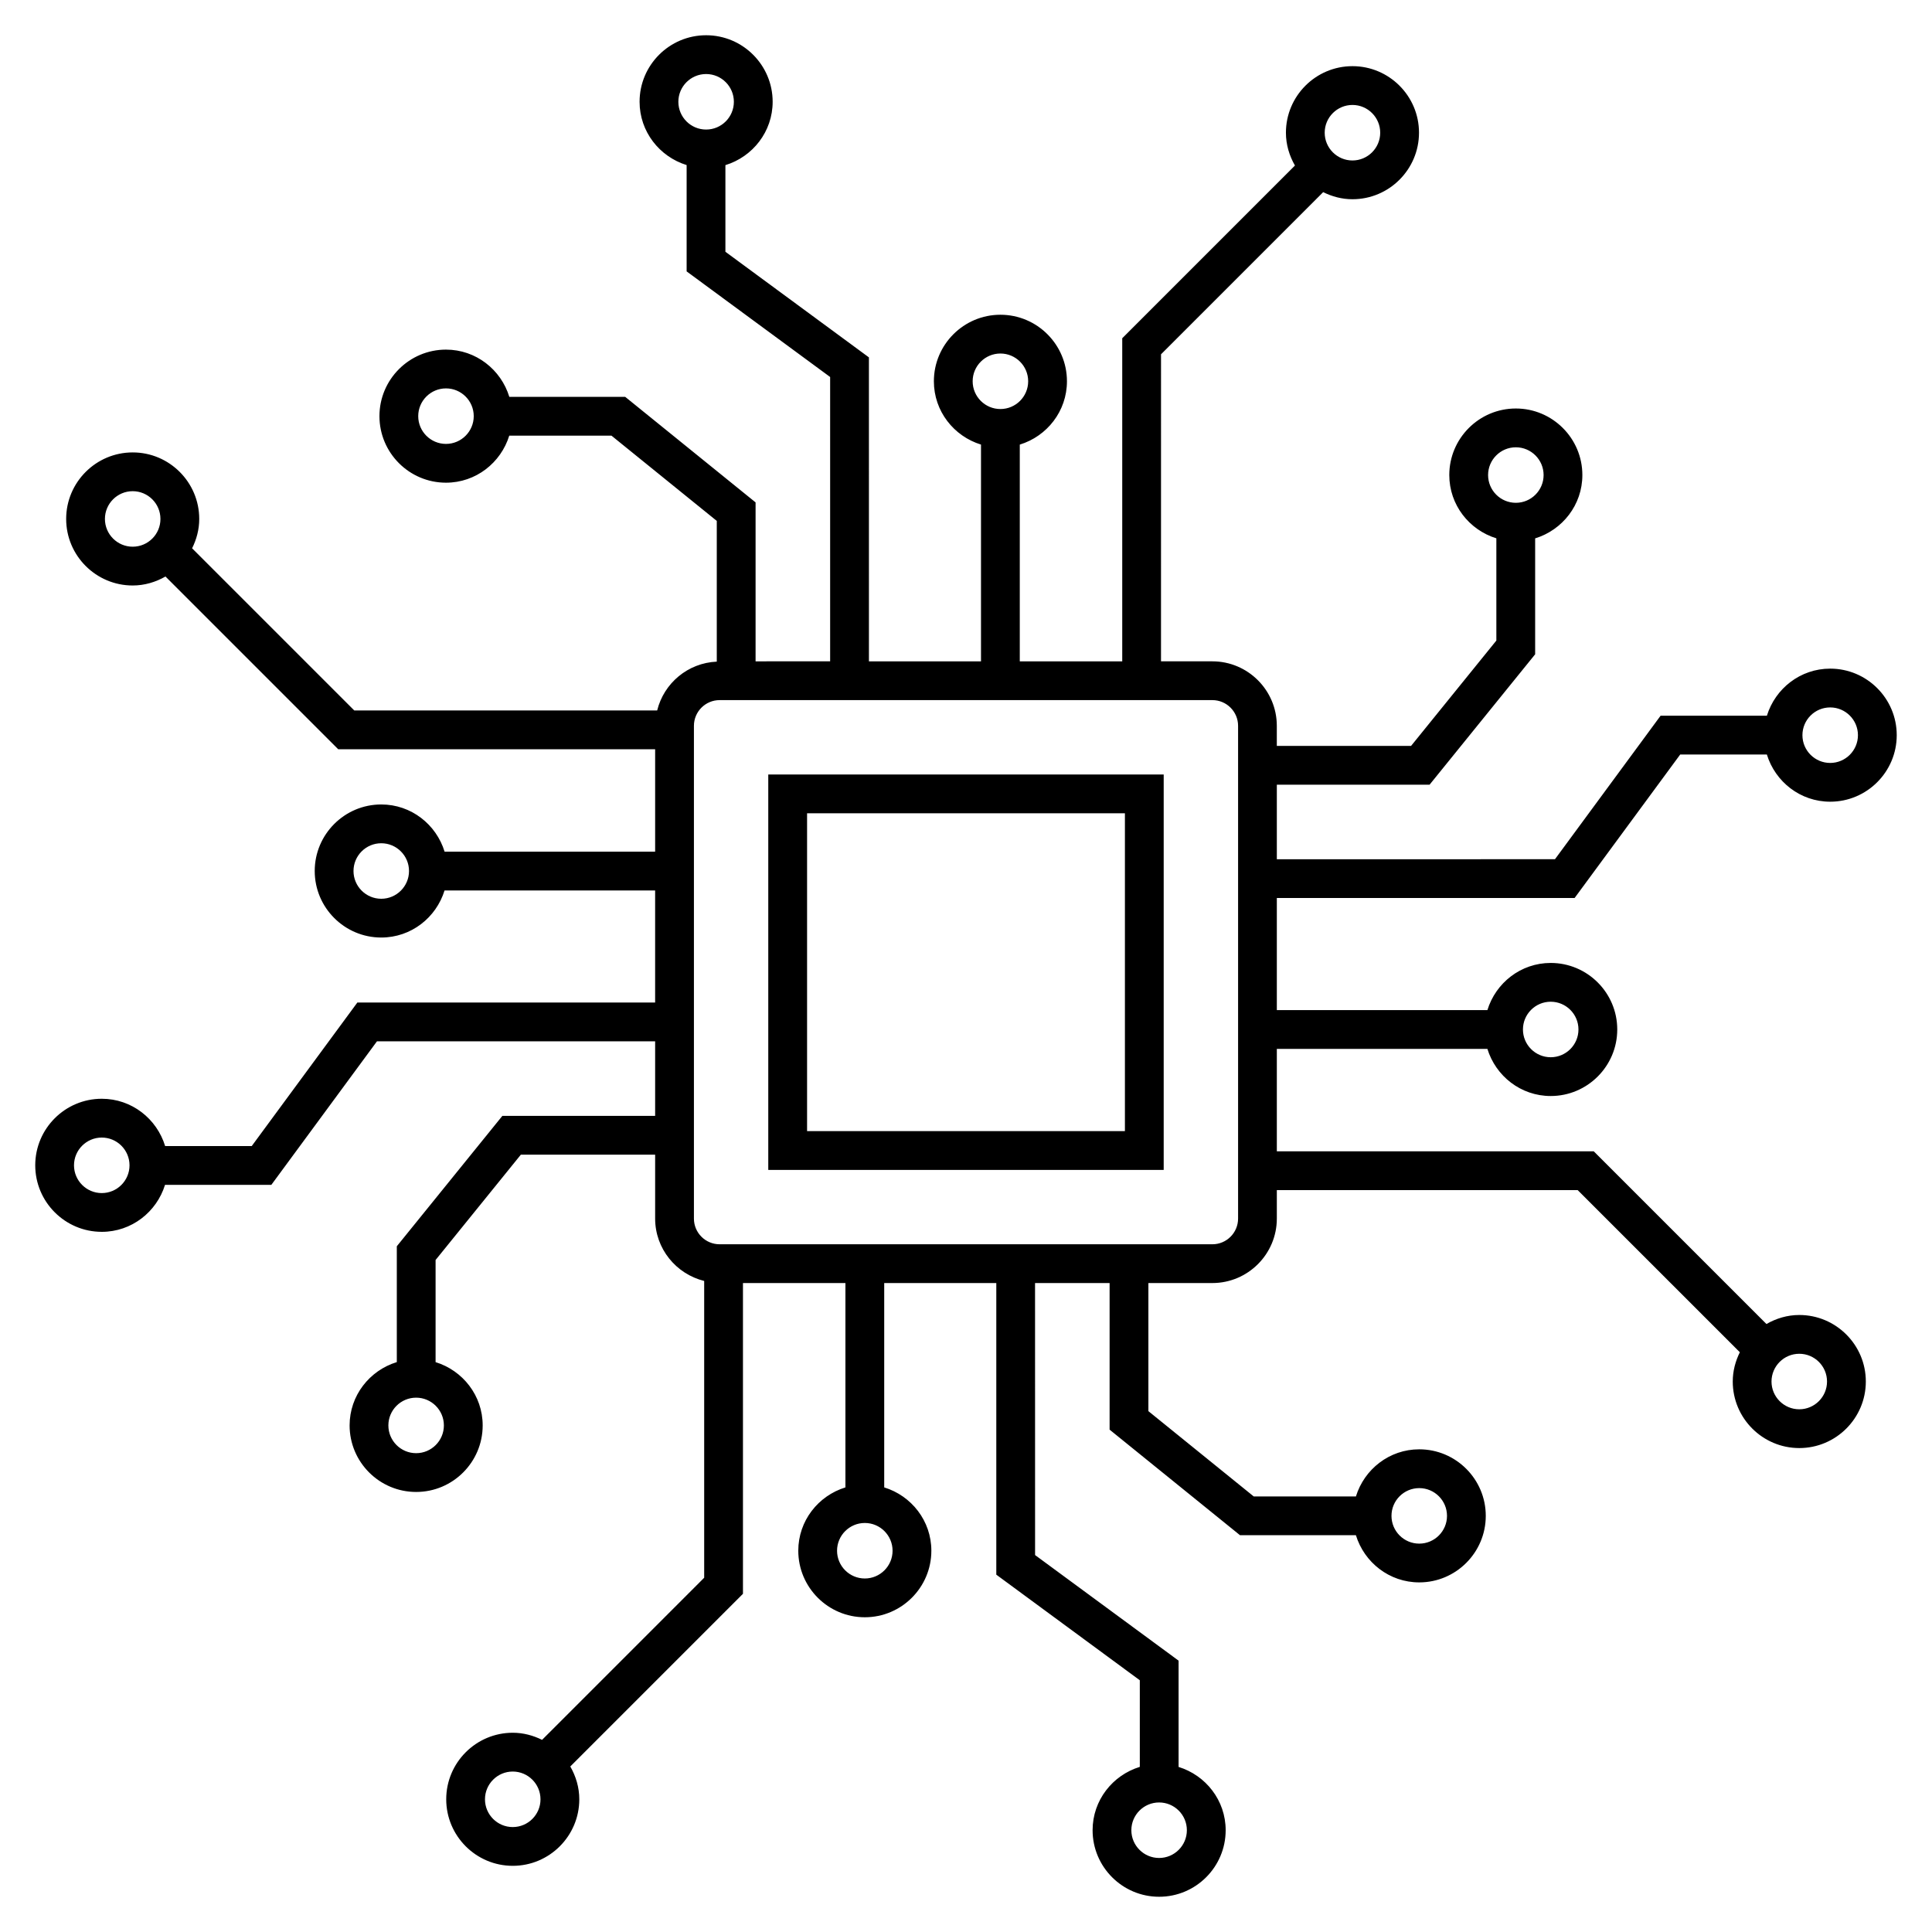 <?xml version="1.0" encoding="UTF-8"?>
<!-- Uploaded to: SVG Repo, www.svgrepo.com, Generator: SVG Repo Mixer Tools -->
<svg fill="#000000" width="800px" height="800px" version="1.1" viewBox="144 144 512 512" xmlns="http://www.w3.org/2000/svg">
 <g>
  <path d="m452.39 349.25h-104.79v104.79h104.79zm-10.277 94.508h-84.23v-84.23h84.23z"/>
  <path d="m170.97 470.45c7.91 0 14.539-5.269 16.766-12.457h28.176l27.988-38.031h73.719v19.758h-40.488l-27.973 34.555v30.695c-7.215 2.211-12.508 8.855-12.508 16.781 0 9.723 7.91 17.633 17.633 17.633s17.633-7.91 17.633-17.633c0-7.918-5.281-14.555-12.48-16.773v-27.066l22.598-27.918h35.586v16.938c0 8 5.555 14.688 12.996 16.535v78.652l-42.961 42.961c-2.356-1.168-4.969-1.883-7.769-1.883-9.723 0-17.633 7.91-17.633 17.633s7.91 17.633 17.633 17.633c9.723 0 17.633-7.91 17.633-17.633 0-3.176-0.91-6.117-2.387-8.695l45.762-45.762v-82.355h27.152v54.16c-7.207 2.215-12.492 8.855-12.492 16.781 0 9.723 7.91 17.633 17.633 17.633s17.633-7.91 17.633-17.633c0-7.926-5.285-14.566-12.492-16.781v-54.16h29.703v77.285l38.031 27.984v22.953c-7.215 2.211-12.512 8.855-12.512 16.789 0 9.723 7.91 17.633 17.633 17.633s17.633-7.91 17.633-17.633c0-7.918-5.277-14.551-12.477-16.773v-28.164l-38.031-27.984-0.008-72.09h19.758v38.855l34.555 27.973h30.715c2.215 7.211 8.855 12.504 16.785 12.504 9.723 0 17.633-7.91 17.633-17.633s-7.91-17.633-17.633-17.633c-7.918 0-14.559 5.281-16.777 12.484h-27.086l-27.914-22.598v-33.949h16.953c9.418 0 17.086-7.664 17.086-17.086v-7.539h79.734l42.969 42.965c-1.164 2.352-1.879 4.961-1.879 7.758 0 9.723 7.91 17.633 17.633 17.633 9.723 0 17.633-7.91 17.633-17.633 0-9.723-7.91-17.633-17.633-17.633-3.18 0-6.125 0.91-8.703 2.391l-45.762-45.762h-83.992v-27.152h55.801c2.219 7.203 8.855 12.492 16.781 12.492 9.723 0 17.633-7.91 17.633-17.633 0-9.723-7.91-17.633-17.633-17.633-7.926 0-14.566 5.289-16.781 12.5l-55.801-0.004v-29.703h78.91l27.988-38.031h22.965c2.211 7.215 8.855 12.508 16.785 12.508 9.723 0 17.633-7.91 17.633-17.633 0-9.723-7.91-17.633-17.633-17.633-7.918 0-14.555 5.277-16.777 12.477h-28.172l-27.988 38.031-73.711 0.004v-19.758h40.484l27.973-34.555v-30.719c7.215-2.211 12.512-8.855 12.512-16.785 0-9.723-7.91-17.633-17.633-17.633-9.723 0-17.633 7.91-17.633 17.633 0 7.918 5.277 14.551 12.473 16.773v27.094l-22.598 27.914h-35.582v-5.324c0-9.418-7.664-17.086-17.086-17.086h-13.605l0.004-81.367 42.973-42.973c2.352 1.164 4.965 1.879 7.762 1.879 9.723 0 17.633-7.91 17.633-17.633 0-9.723-7.91-17.633-17.633-17.633-9.723 0-17.633 7.91-17.633 17.633 0 3.18 0.91 6.121 2.391 8.699l-45.77 45.773v85.625h-27.152v-57.438c7.211-2.215 12.5-8.855 12.5-16.781 0-9.723-7.91-17.633-17.633-17.633s-17.633 7.91-17.633 17.633c0 7.922 5.285 14.559 12.488 16.777v57.441h-29.699l-0.004-80.551-38.031-27.988v-22.961c7.219-2.211 12.52-8.855 12.52-16.789 0-9.723-7.91-17.633-17.633-17.633s-17.633 7.91-17.633 17.633c0 7.914 5.277 14.551 12.469 16.773v28.176l38.031 27.988v75.348l-19.758 0.004v-42.121l-34.555-27.973h-30.707c-2.207-7.219-8.855-12.516-16.785-12.516-9.723 0-17.633 7.91-17.633 17.633s7.91 17.633 17.633 17.633c7.914 0 14.551-5.277 16.77-12.469h27.082l27.914 22.598v37.293c-7.676 0.34-14.016 5.723-15.797 12.938l-80.277-0.004-42.973-42.969c1.172-2.356 1.891-4.973 1.891-7.777 0-9.723-7.91-17.633-17.633-17.633-9.723 0-17.633 7.91-17.633 17.633s7.91 17.633 17.633 17.633c3.172 0 6.109-0.91 8.684-2.379l45.777 45.773h83.992v27.152l-55.797-0.004c-2.211-7.215-8.855-12.512-16.785-12.512-9.723 0-17.633 7.91-17.633 17.633 0 9.723 7.91 17.633 17.633 17.633 7.918 0 14.551-5.277 16.773-12.477h55.805v29.703h-78.914l-27.988 38.031h-22.953c-2.203-7.227-8.852-12.531-16.789-12.531-9.723 0-17.633 7.91-17.633 17.633s7.91 17.633 17.633 17.633zm90.664 51.301c0 4.059-3.301 7.356-7.356 7.356-4.059 0-7.356-3.301-7.356-7.356s3.301-7.356 7.356-7.356c4.055 0.004 7.356 3.301 7.356 7.356zm18.246 106.44c-4.055 0-7.356-3.301-7.356-7.356 0-4.055 3.301-7.356 7.356-7.356 4.059 0 7.356 3.301 7.356 7.356 0.004 4.055-3.297 7.356-7.356 7.356zm100.66-73.23c0 4.055-3.301 7.356-7.356 7.356-4.055 0-7.356-3.301-7.356-7.356 0-4.059 3.301-7.356 7.356-7.356 4.055 0 7.356 3.297 7.356 7.356zm77.992 74.066c0 4.055-3.301 7.356-7.356 7.356-4.055 0-7.356-3.301-7.356-7.356 0-4.059 3.301-7.356 7.356-7.356 4.055 0 7.356 3.297 7.356 7.356zm61.582-90.66c4.055 0 7.356 3.301 7.356 7.356s-3.301 7.356-7.356 7.356c-4.059 0-7.356-3.301-7.356-7.356-0.004-4.059 3.297-7.356 7.356-7.356zm100.71-35.602c4.059 0 7.356 3.301 7.356 7.356 0 4.055-3.301 7.356-7.356 7.356s-7.356-3.301-7.356-7.356c0.004-4.055 3.301-7.356 7.356-7.356zm-65.871-93.297c4.055 0 7.356 3.301 7.356 7.356 0 4.055-3.301 7.356-7.356 7.356-4.059 0-7.356-3.301-7.356-7.356 0-4.059 3.297-7.356 7.356-7.356zm74.066-77.992c4.055 0 7.356 3.301 7.356 7.356s-3.301 7.356-7.356 7.356c-4.059 0-7.356-3.301-7.356-7.356 0-4.059 3.297-7.356 7.356-7.356zm-90.66-61.582c0-4.055 3.301-7.356 7.356-7.356s7.356 3.301 7.356 7.356-3.301 7.356-7.356 7.356c-4.059 0-7.356-3.301-7.356-7.356zm-35.945-98.078c4.059 0 7.356 3.301 7.356 7.356 0 4.055-3.301 7.356-7.356 7.356-4.055 0-7.356-3.301-7.356-7.356 0-4.059 3.301-7.356 7.356-7.356zm-100.65 73.227c0-4.055 3.301-7.356 7.356-7.356 4.055 0 7.356 3.301 7.356 7.356 0 4.059-3.301 7.356-7.356 7.356-4.059 0.004-7.356-3.297-7.356-7.356zm-77.992-74.066c0-4.055 3.301-7.356 7.356-7.356 4.059 0 7.356 3.301 7.356 7.356 0 4.059-3.301 7.356-7.356 7.356-4.055 0.004-7.356-3.297-7.356-7.356zm-61.582 90.664c-4.055 0-7.356-3.301-7.356-7.356s3.301-7.356 7.356-7.356c4.055 0 7.356 3.301 7.356 7.356s-3.301 7.356-7.356 7.356zm-83.027 27.242c-4.055 0-7.356-3.301-7.356-7.356 0-4.055 3.301-7.356 7.356-7.356 4.059 0 7.356 3.301 7.356 7.356 0.004 4.059-3.297 7.356-7.356 7.356zm65.875 93.301c-4.055 0-7.356-3.301-7.356-7.356 0-4.059 3.301-7.356 7.356-7.356 4.055 0 7.356 3.301 7.356 7.356 0 4.055-3.301 7.356-7.356 7.356zm82.859-45.836c0-3.754 3.055-6.809 6.809-6.809h130.59c3.754 0 6.809 3.055 6.809 6.809v130.59c0 3.754-3.055 6.809-6.809 6.809h-130.59c-3.758 0-6.809-3.055-6.809-6.809zm-156.93 109.12c4.055 0 7.356 3.301 7.356 7.356 0 4.055-3.301 7.356-7.356 7.356-4.055 0-7.356-3.301-7.356-7.356 0.004-4.055 3.301-7.356 7.356-7.356z"/>
 </g>
</svg>